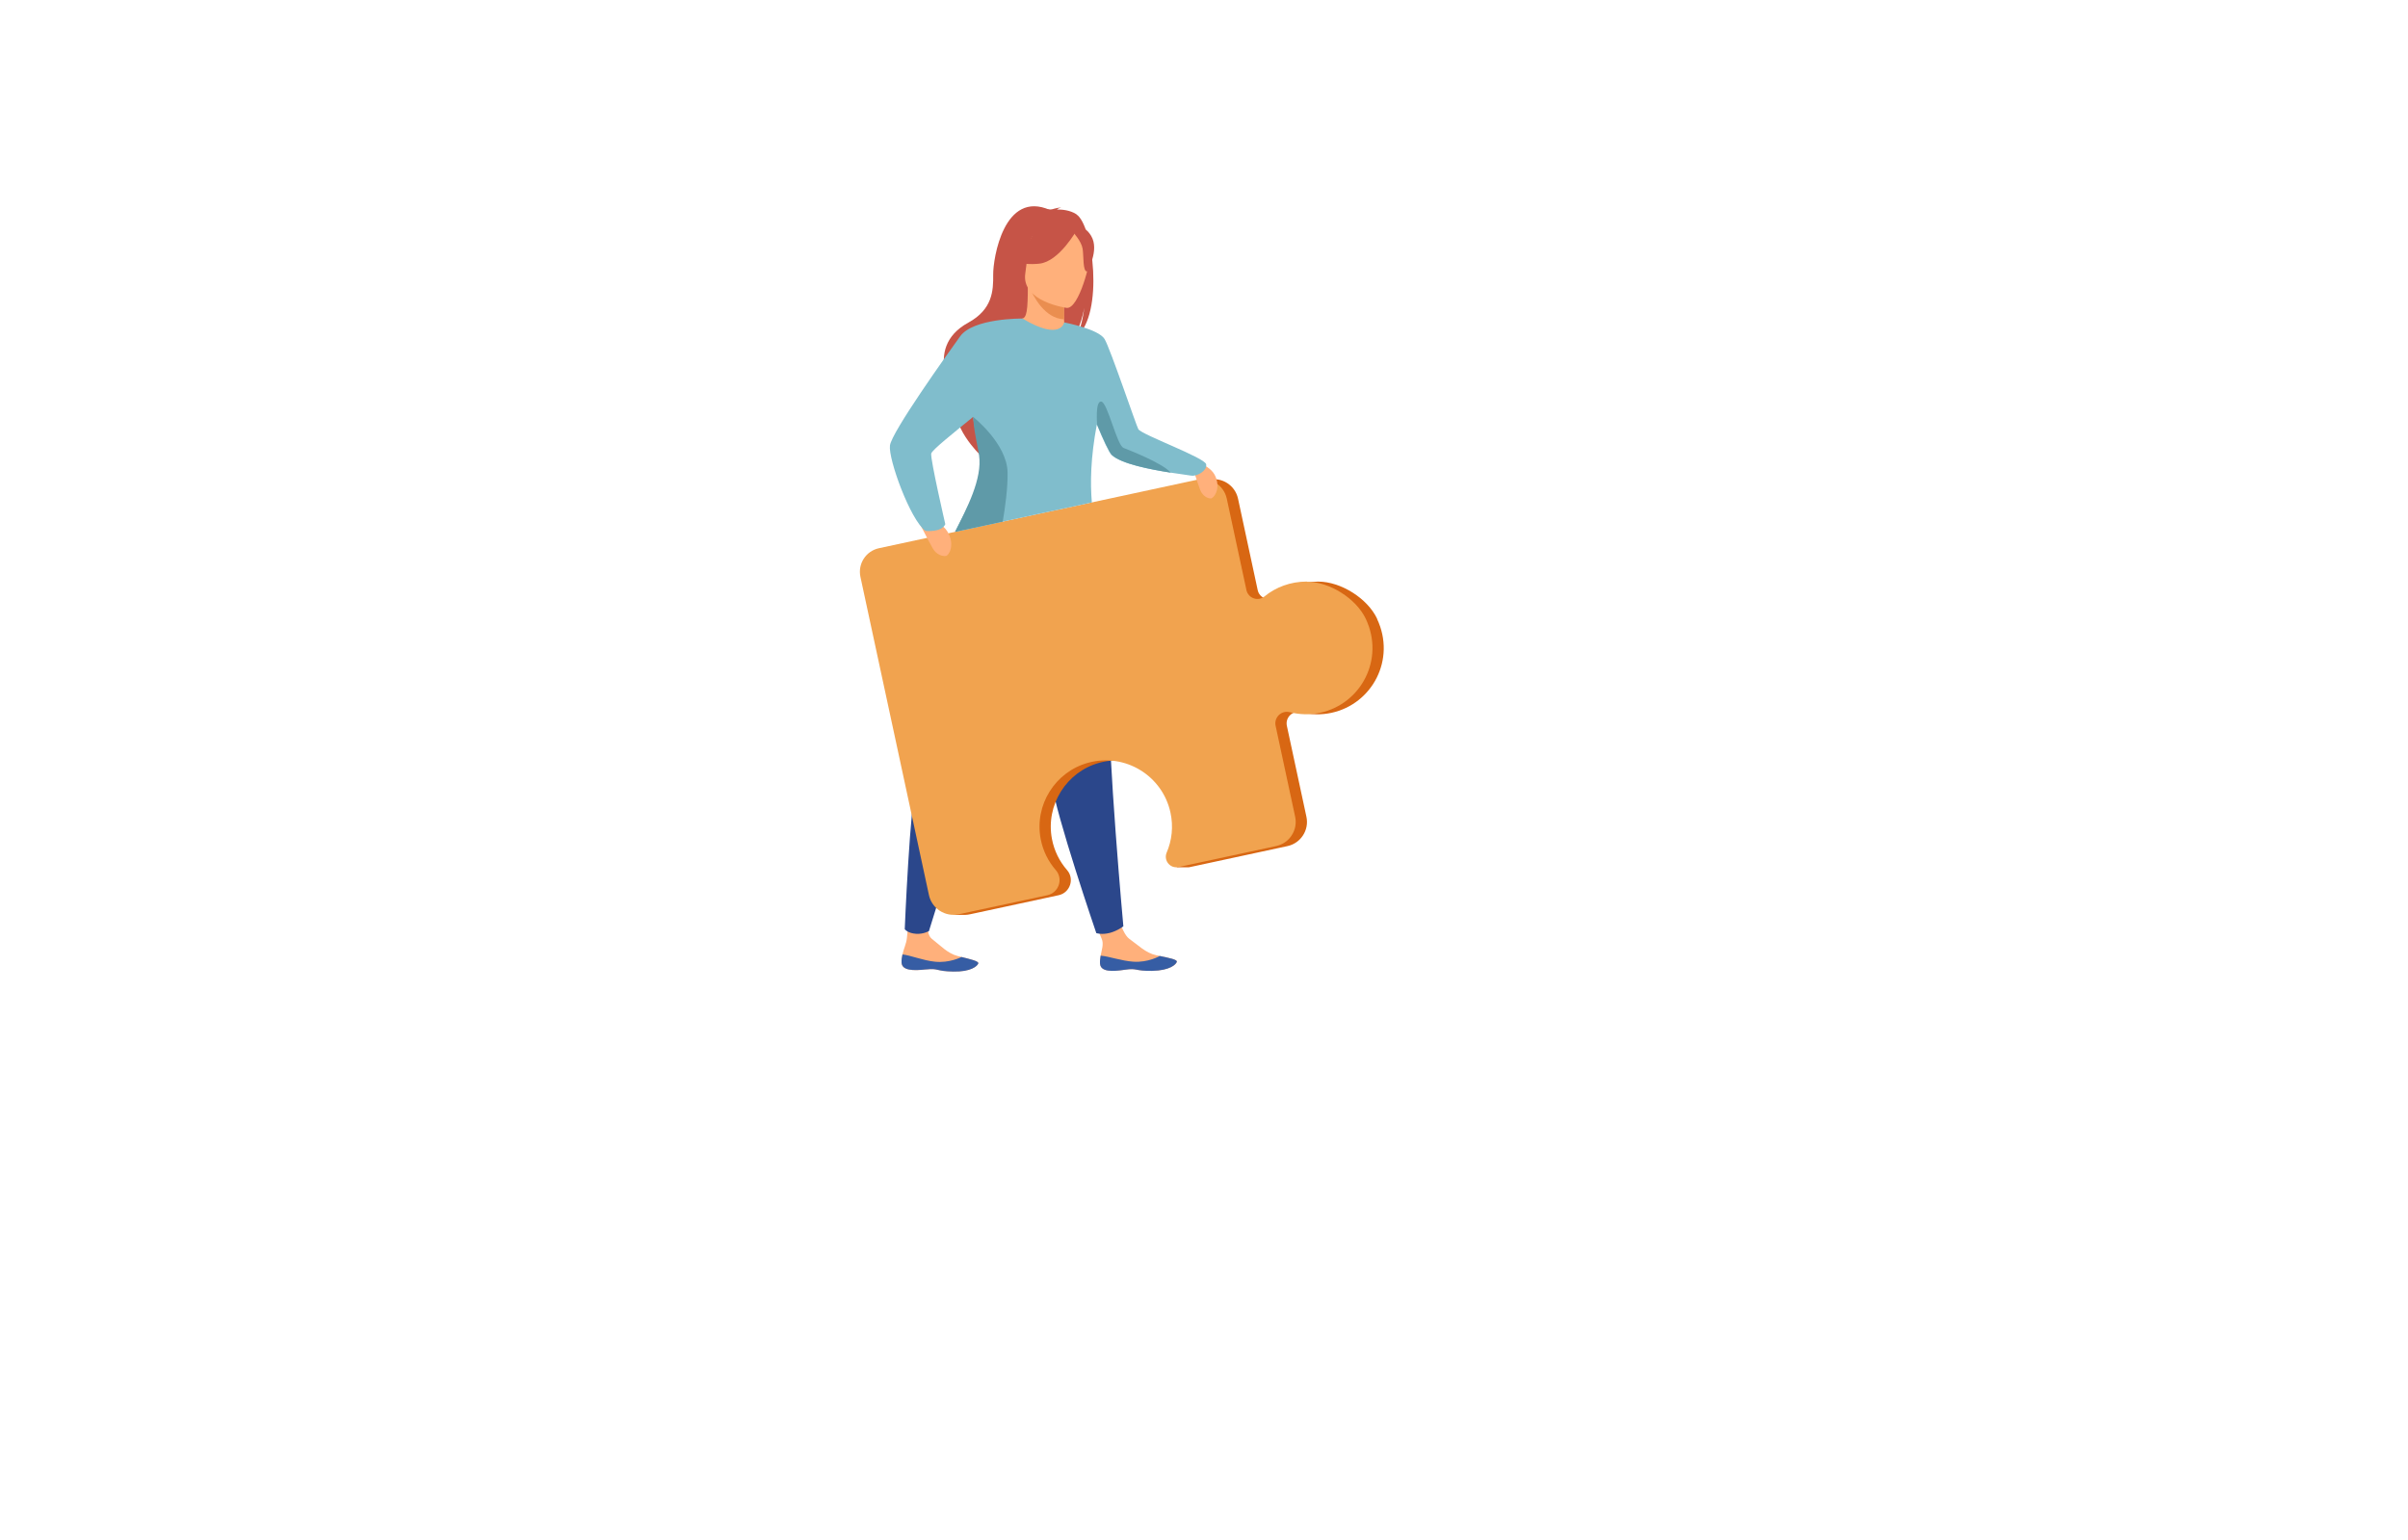 <svg xmlns="http://www.w3.org/2000/svg" id="Layer_2" data-name="Layer 2" viewBox="0 0 410.3 262.46"><defs><style>      .cls-1 {        fill: #80bdcc;      }      .cls-2 {        fill: #5f9aa8;      }      .cls-3 {        fill: #ffb07b;      }      .cls-4 {        fill: #f1a34f;      }      .cls-5 {        fill: #ea8e50;      }      .cls-6 {        fill: #c65447;      }      .cls-7 {        fill: none;      }      .cls-8 {        fill: #d86713;      }      .cls-9 {        fill: #365da4;      }      .cls-10 {        fill: #2b478b;      }    </style></defs><g id="Artwrok"><g><g><path class="cls-3" d="m187.45,164.27c.14,1.35,2.06,1.31,4.23.98,2.17-.32,1.61.24,4.65.19,3.04-.06,4.06-1.1,4.19-1.54.12-.39-1.36-.67-2.94-1-.2-.04-.4-.08-.6-.13-1.78-.39-3-1.68-4.55-2.78-1.47-1.05-2.46-5.85-2.46-5.85l-4.33-.03s1.36,4.34,2.07,5.85c.42.89-.03,2.03-.17,2.88-.07.46-.15.94-.1,1.42Z"></path><path class="cls-9" d="m191.68,165.25c2.17-.32,1.61.24,4.65.19,3.04-.06,4.06-1.1,4.19-1.54.12-.39-1.36-.67-2.94-1l-.02.03s-1.92,1.12-4.44.95c-2.05-.14-4.16-.92-5.58-1.03-.07.46-.15.94-.1,1.42.14,1.35,2.06,1.31,4.23.98Z"></path><path class="cls-3" d="m153.61,164.06c.09,1.36,2.01,1.38,4.19,1.14,2.18-.24,1.6.31,4.64.36,3.04.06,4.1-.95,4.25-1.38.13-.39-1.33-.72-2.9-1.11-.2-.05-.39-.1-.59-.15-1.77-.46-2.93-1.79-4.44-2.95-1.43-1.1-.25-5.67-.25-5.67l-3.28-1.55s-.45,4.71-.7,7.09c-.1.98-.59,1.96-.76,2.8-.09.46-.18.93-.15,1.41Z"></path><path class="cls-9" d="m157.8,165.2c2.18-.24,1.6.31,4.64.36,3.04.06,4.1-.95,4.25-1.38.13-.39-1.33-.72-2.9-1.11l-.02.03s-1.97,1.04-4.47.78c-2.04-.21-4.12-1.08-5.53-1.24-.09.46-.18.93-.15,1.41.09,1.36,2.01,1.38,4.19,1.14Z"></path><path class="cls-10" d="m160.99,96.24s-.91,4.41-1.82,26.75c0,0-1.69,4.14-2.92,9.19-1.23,5.06-2.09,26.16-2.09,26.16,0,0,.49.7,1.97.79,1.21.07,2.15-.46,2.15-.46,0,0,8.52-27.64,12.67-38.37,4.15-10.73,6.58-26.05,6.58-26.05l-16.55,1.99Z"></path><path class="cls-10" d="m171.24,98.13s.67,4.45,7.55,25.72c0,0-.15,4.47.45,9.64.6,5.17,7.56,25.52,7.56,25.52,0,0,.92.32,2.31-.04,1.29-.34,2.3-1.12,2.3-1.12,0,0-2.67-29.09-2.49-40.59.18-11.5-2.85-26.72-2.85-26.72l-14.83,7.6Z"></path><path class="cls-6" d="m183.42,36.51c-1.08-.69-2.4-.82-3.34-.81.25-.24.73-.3.73-.3-.57-.11-1.89.39-1.89.39-7.87-3.49-9.72,8.26-9.69,11.01.03,2.75-.11,5.91-4.24,8.18-8.12,4.45-1.9,13.24-1.9,13.24-1.46,4.2,3.95,9.34,3.95,9.34-.09-2.23,10.14-16.42,15.65-19.66,1.4-1.85,2.03-5.21,2.07-5.47-.36,2.67-.89,4.15-1.34,4.98,4.73-3.94,2.85-19.06-.01-20.88Z"></path><path class="cls-3" d="m181.71,56.37s-2.58,1.37-4.54.83c-1.85-.5-3.05-2.9-3.03-2.9.78-.16,1.01-1.23.99-5.84l.35.07,5.73,1.13.21.04s-.14,1.87-.14,3.63c0,.37,0,.74.02,1.08.04,1.02.15,1.84.41,1.96Z"></path><path class="cls-5" d="m181.29,53.33c0,.37,0,.74.02,1.08-3.33-.13-5.25-3.94-5.98-5.61l5.89.86.21.04s-.14,1.87-.14,3.63Z"></path><path class="cls-6" d="m174.87,47.88s-1.74-2.75-2.16-5.11c-.3-1.68.56-7.91,6.82-7.01,0,0,1.82.18,3.53,1.33,1.36.92,3.32,2.9,1.13,8.33l-.57,1.84-8.74.61Z"></path><path class="cls-3" d="m181.78,52.47s-7.8-1.03-7.08-5.88c.72-4.85.19-8.24,5.2-7.79,5.01.45,5.7,2.45,5.86,4.12s-1.93,9.69-3.98,9.55Z"></path><path class="cls-6" d="m183.46,39.21s-2.98,5.37-6.37,5.72c-3.39.35-4.68-.73-4.68-.73,0,0,2.8-1.62,3.84-5.02,0,0,6.01-2.92,7.21.03Z"></path><path class="cls-6" d="m182.86,39.59s1.4,1.51,1.61,2.8c.2,1.29,0,3.86.75,3.88,0,0,2.18-3.62.7-6.08-1.57-2.6-3.06-.6-3.06-.6Z"></path><path class="cls-8" d="m234.65,105.44c-1.64-3.47-6.18-6.33-10.02-6.33-2.83,0-5.33.96-7.26,2.54-1.1.9-2.77.31-3.07-1.09l-3.35-15.58c-.49-2.27-2.73-3.72-5-3.23l-54.27,11.68c-2.22.48-3.63,2.66-3.15,4.89l11.67,54.21c.33,1.55,1.47,2.72,2.88,3.17l-.71.2h2.12c.26-.01.52-.04.78-.1l1.18-.25h0l13.93-3c1.95-.42,2.75-2.79,1.43-4.29-1.27-1.46-2.18-3.26-2.57-5.3-1.1-5.76,2.46-11.46,8.12-12.99,6.29-1.7,12.65,2.22,14,8.52.51,2.37.24,4.72-.65,6.79-.34.8-.06,1.64.53,2.12l-.81.4h1.88c.14,0,.29,0,.43-.04l16.63-3.58c2.27-.49,3.72-2.73,3.23-5l-3.33-15.49c-.31-1.43,1-2.69,2.42-2.32,1.64.42,3.4.48,5.17.1,6.96-1.5,11.03-9.11,7.78-16Z"></path><path class="cls-4" d="m222.71,99.1c-2.83,0-5.33.96-7.26,2.54-1.1.9-2.77.31-3.07-1.09l-3.35-15.58c-.49-2.27-2.73-3.72-5-3.23l-54.27,11.68c-2.22.48-3.63,2.66-3.15,4.89l11.67,54.21c.5,2.31,2.77,3.77,5.07,3.28l15.11-3.25c1.95-.42,2.75-2.79,1.43-4.29-1.27-1.46-2.18-3.26-2.57-5.3-1.1-5.76,2.46-11.46,8.12-12.99,6.29-1.7,12.65,2.22,14,8.52.51,2.37.24,4.72-.65,6.79-.57,1.35.6,2.78,2.03,2.47l16.63-3.58c2.27-.49,3.72-2.73,3.23-5l-3.33-15.49c-.31-1.43,1-2.69,2.42-2.32,1.64.42,3.4.48,5.17.1,6.96-1.5,11.03-9.11,7.78-16-1.64-3.47-6.18-6.33-10.02-6.33Z"></path><path class="cls-3" d="m202.86,78.49s3.39.55,4.27,2.76-.35,3.69-.83,3.69c-.48,0-1.39-.36-1.82-1.5-.43-1.14-1.63-4.94-1.63-4.94Z"></path><path class="cls-3" d="m156.25,88.32s3.8,0,5.17,2.24c1.37,2.25.28,4.1-.24,4.18-.52.08-1.58-.14-2.26-1.31-.67-1.17-2.67-5.11-2.67-5.11Z"></path><path class="cls-1" d="m202.95,81.05c-.34-.07-1.81-.25-3.68-.54-3.45-.54-8.26-1.49-9.87-2.98-.44-.4-1.46-2.63-2.51-5.18-1.07,5.64-1.13,9.97-.85,13.27l-23.32,5.02c2-4.04,5.09-9.05,4.51-13.11-.21-1.5-1.04-3.57-1.35-5.89-.03-.2-.05-.4-.07-.6-3.27,2.69-7.05,5.66-7.14,6.26-.15,1,2.4,12.02,2.4,12.02-.63,1.46-3.38,1.15-3.38,1.15-2.57-1.84-6.36-12.25-6.05-14.56.3-2.31,9.69-15.45,11.96-18.6,2.24-3.1,10.43-3.03,10.63-3.03h0c6.51,3.91,7.1.66,7.1.66,0,0,5.88,1.12,6.89,2.85,1.01,1.74,5.44,14.9,5.75,15.36.66.97,11.36,4.85,11.55,5.97.19,1.12-1.61,2.12-2.57,1.92Z"></path><path class="cls-2" d="m170.85,88.9l-8.13,1.74c2.02-4.03,4.69-9.05,4.1-13.08-.22-1.5-.71-3.29-.94-5.61-.02-.22-.06-.9-.06-.9,0,0,5.76,4.53,5.86,9.44.05,2.54-.39,5.87-.83,8.42Z"></path><path class="cls-2" d="m199.48,80.54c-3.49-.54-8.36-1.5-9.99-2.98-.44-.4-1.47-2.63-2.54-5.18,0,0-.38-4.1.7-3.95,1.07.15,2.65,7.43,3.78,7.89,1.01.41,6.58,2.55,8.07,4.23Z"></path></g><rect class="cls-7" x="0" width="410.3" height="262.46"></rect></g></g></svg>